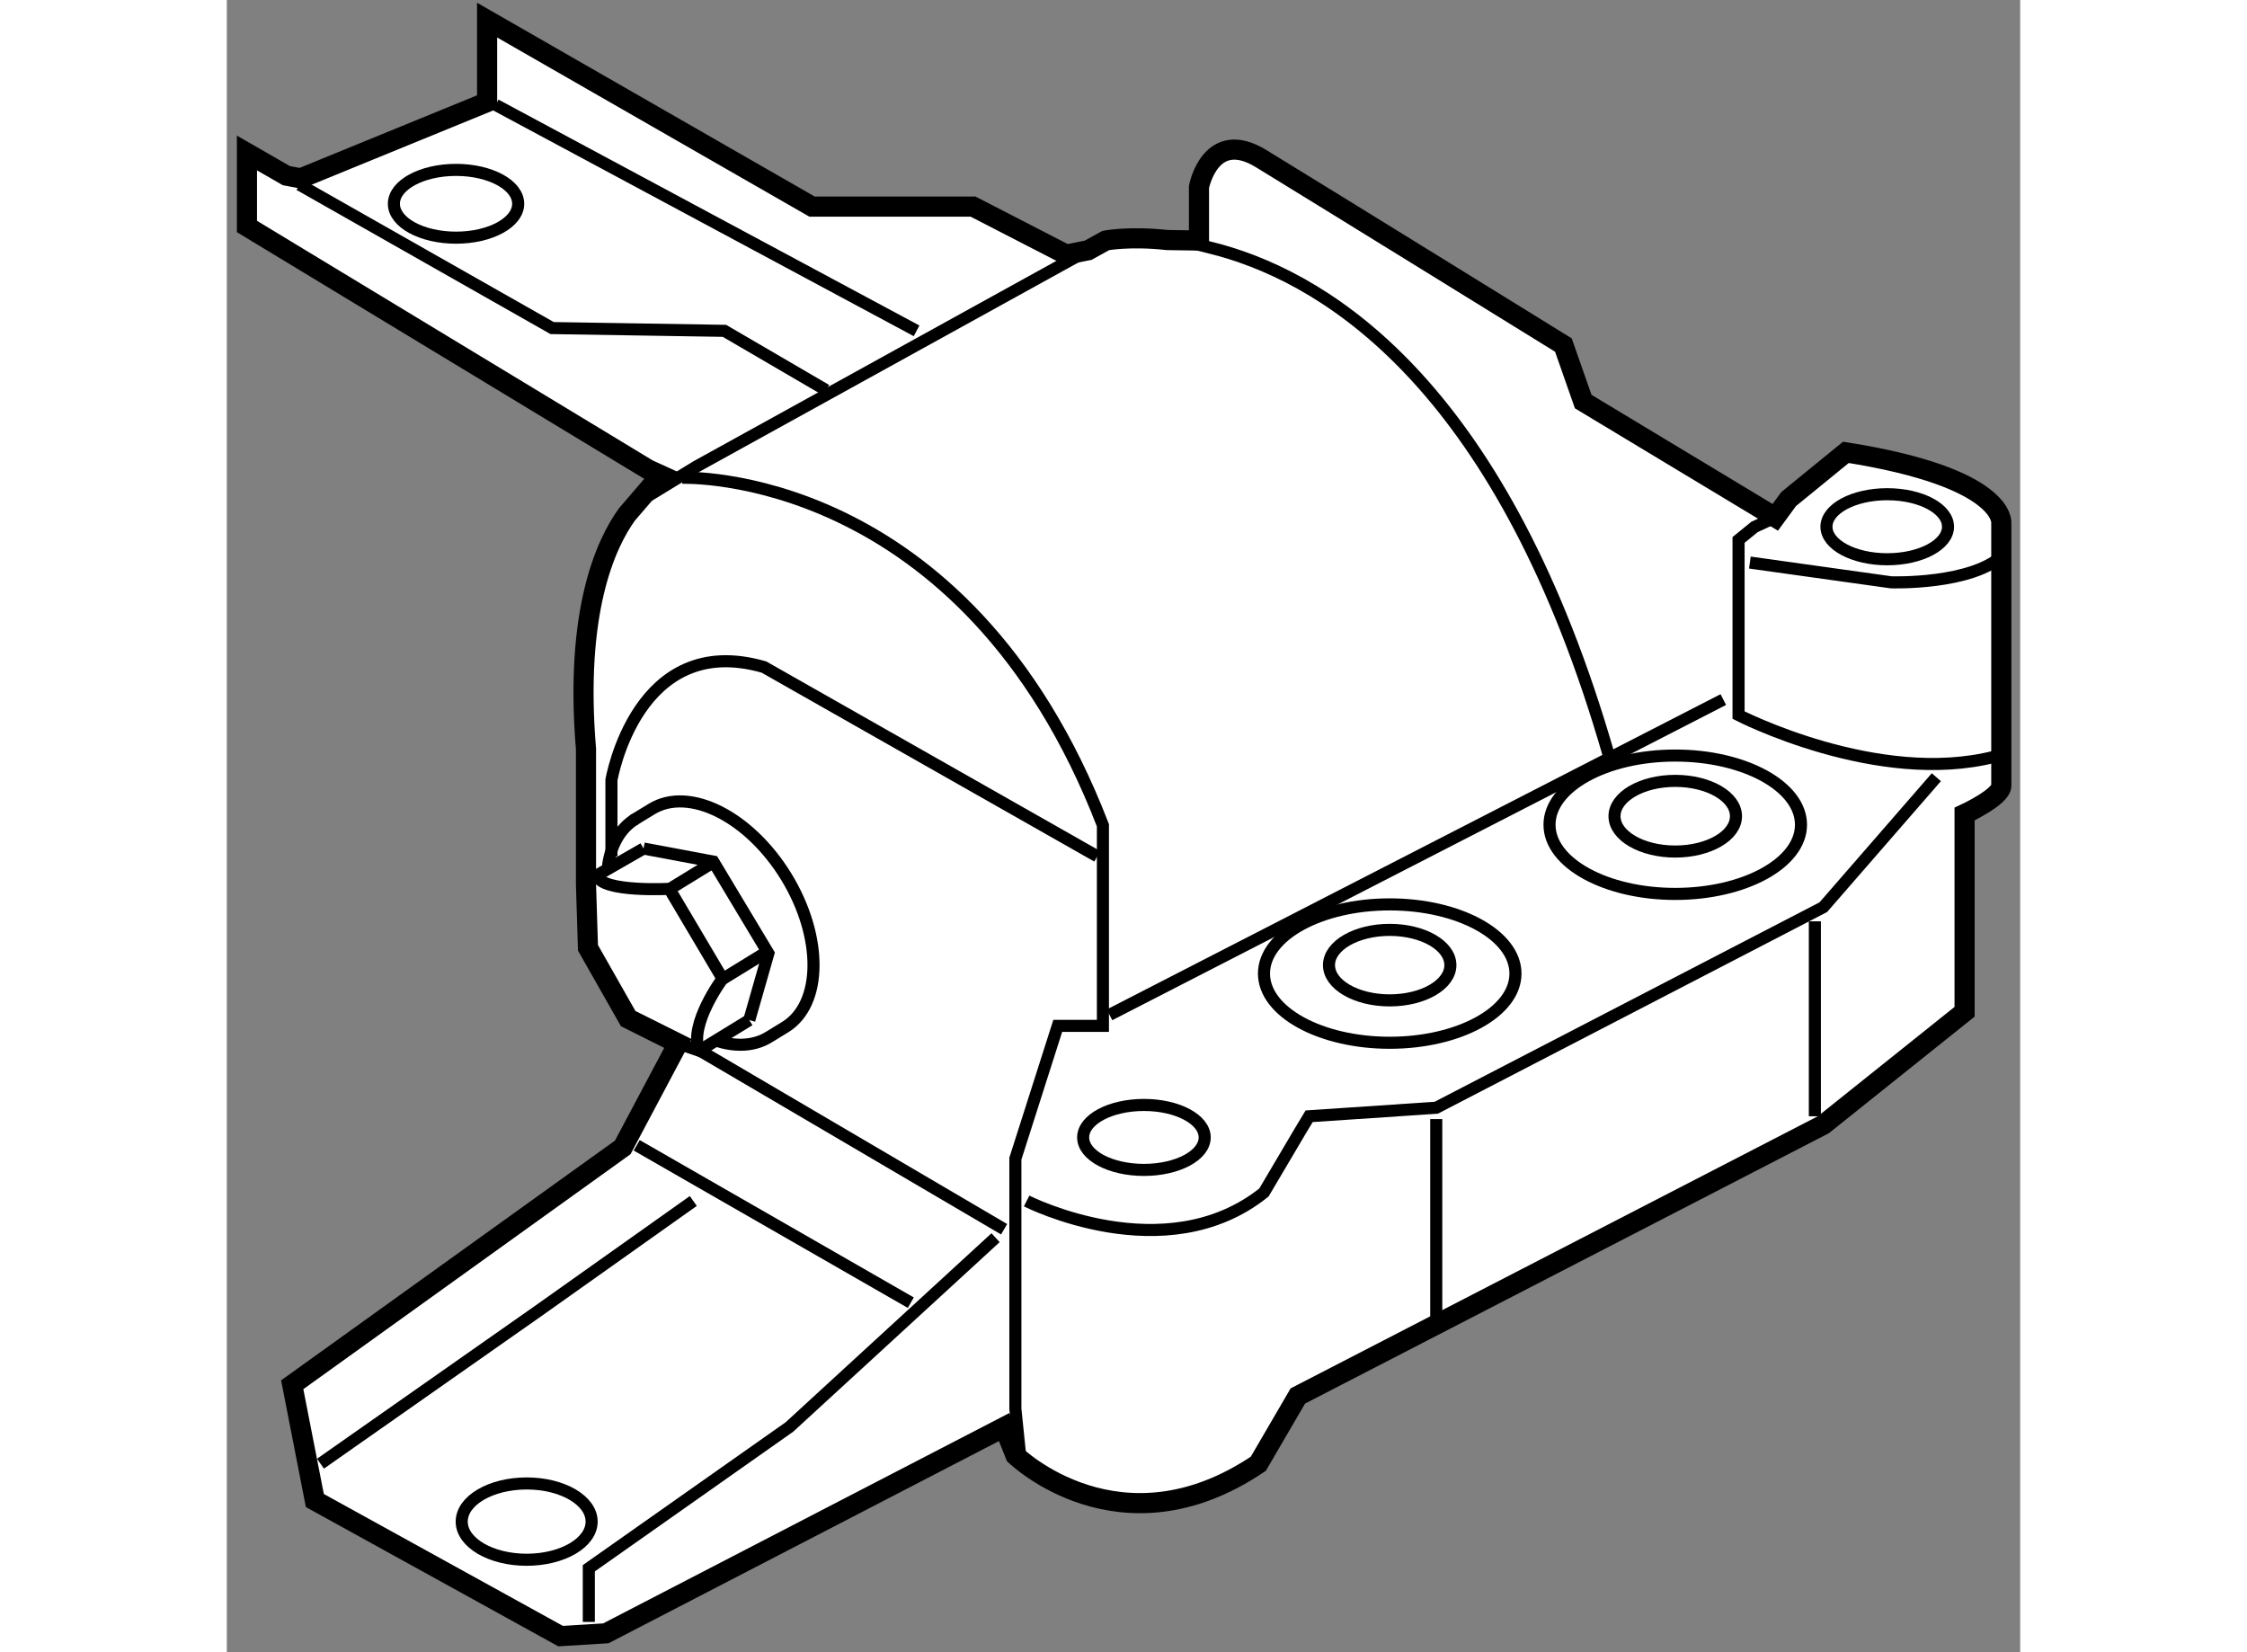 <?xml version="1.0" encoding="utf-8"?>
<!-- Generator: Adobe Illustrator 15.1.0, SVG Export Plug-In . SVG Version: 6.00 Build 0)  -->
<!DOCTYPE svg PUBLIC "-//W3C//DTD SVG 1.1//EN" "http://www.w3.org/Graphics/SVG/1.1/DTD/svg11.dtd">
<svg version="1.1" xmlns="http://www.w3.org/2000/svg" xmlns:xlink="http://www.w3.org/1999/xlink" x="0px" y="0px" width="244.8px"
	 height="180px" viewBox="61.819 42.786 44.557 41.05" enable-background="new 0 0 244.8 180" xml:space="preserve">
	
<rect x="61.819" y="42.786" width="44.557" height="41.05" fill="#808080" stroke="none"/>
	
<g><path fill="#FFFFFF" stroke="#000000" stroke-width="0.5" d="M63.654,47.217l4.632-1.895v-2.036l8.073,4.633h4l2.316,1.193
					l0.545-0.109l0.438-0.242c0,0,0.587-0.113,1.528-0.011l0.787,0.012v-1.333c0,0,0.281-1.475,1.544-0.702
					c1.265,0.772,7.51,4.632,7.51,4.632l0.492,1.404l4.772,2.876l0.333-0.454l1.422-1.16c4,0.632,3.861,1.756,3.861,1.756
					s0,6.246,0,6.527c0,0.281-0.912,0.703-0.912,0.703v4.913l-3.51,2.807l-13.056,6.739l-0.982,1.684
					c-3.438,2.317-6.034-0.209-6.034-0.209l-0.281-0.703l-9.896,5.125l-1.124,0.069l-6.106-3.369l-0.562-2.876l8.212-5.897
					l1.371-2.582l-1.236-0.618l-0.999-1.759l-0.049-1.567v-3.37c-0.285-3.412,0.486-5.096,1.018-5.831l0.838-0.976l-0.312-0.142
					l-9.968-6.036v-1.826l0.979,0.563L63.654,47.217z"></path><ellipse fill="none" stroke="#000000" stroke-width="0.3" cx="67.514" cy="47.849" rx="1.544" ry="0.842"></ellipse><ellipse fill="none" stroke="#000000" stroke-width="0.3" cx="69.269" cy="80.591" rx="1.614" ry="0.948"></ellipse><ellipse fill="none" stroke="#000000" stroke-width="0.3" cx="84.605" cy="71.046" rx="1.51" ry="0.807"></ellipse><ellipse fill="none" stroke="#000000" stroke-width="0.3" cx="90.712" cy="66.975" rx="3.124" ry="1.719"></ellipse><ellipse fill="none" stroke="#000000" stroke-width="0.3" cx="90.711" cy="66.765" rx="1.508" ry="0.876"></ellipse><ellipse fill="none" stroke="#000000" stroke-width="0.3" cx="97.806" cy="63.277" rx="3.124" ry="1.719"></ellipse><ellipse fill="none" stroke="#000000" stroke-width="0.3" cx="97.806" cy="63.065" rx="1.509" ry="0.878"></ellipse><ellipse fill="none" stroke="#000000" stroke-width="0.3" cx="103.073" cy="55.873" rx="1.51" ry="0.808"></ellipse><line fill="none" stroke="#000000" stroke-width="0.3" x1="68.497" y1="45.392" x2="78.956" y2="51.006"></line><polyline fill="none" stroke="#000000" stroke-width="0.3" points="64.146,79.152 69.55,75.362 73.409,72.625 			"></polyline><polyline fill="none" stroke="#000000" stroke-width="0.3" points="70.813,83.083 70.813,81.75 75.797,78.24 80.919,73.537 			
					"></polyline><path fill="none" stroke="#000000" stroke-width="0.3" d="M100.291,55.639l-0.517,0.24l-0.395,0.322v4.352
					c0,0,3.455,1.781,6.372,1.031"></path><path fill="none" stroke="#000000" stroke-width="0.3" d="M81.691,72.625c0,0,3.441,1.755,5.896-0.211l0.912-1.544l0.211-0.35
					l3.158-0.212l9.617-4.983l2.808-3.229"></path><path fill="none" stroke="#000000" stroke-width="0.3" d="M99.66,56.763l3.51,0.491c0,0,2.035,0.07,2.806-0.702"></path><polyline fill="none" stroke="#000000" stroke-width="0.3" points="83.658,48.761 82.525,49.386 73.49,54.375 72,55.285 			"></polyline><path fill="none" stroke="#000000" stroke-width="0.3" d="M96.15,61.536C93.553,52.51,89.298,49.781,86.488,49l-0.958-0.246"></path><line fill="none" stroke="#000000" stroke-width="0.3" x1="72.003" y1="71.242" x2="78.813" y2="75.152"></line><path fill="none" stroke="#000000" stroke-width="0.3" d="M73.129,54.657c0,0,7.018-0.28,10.457,8.634v4.983h-0.631h-0.491
					l-1.053,3.299v6.217l0.13,1.267"></path><line fill="none" stroke="#000000" stroke-width="0.3" x1="83.75" y1="68" x2="99" y2="60.167"></line><line fill="none" stroke="#000000" stroke-width="0.3" x1="101.275" y1="65.677" x2="101.275" y2="70.52"></line><line fill="none" stroke="#000000" stroke-width="0.3" x1="91.868" y1="70.59" x2="91.868" y2="75.643"></line><path fill="none" stroke="#000000" stroke-width="0.3" d="M71.375,64.062v-1.895c0,0,0.63-3.721,3.789-2.808l8.282,4.703"></path><line fill="none" stroke="#000000" stroke-width="0.3" x1="73.479" y1="68.834" x2="81.131" y2="73.327"></line><line fill="none" stroke="#000000" stroke-width="0.3" x1="72.173" y1="63.868" x2="70.982" y2="64.552"></line><polyline fill="none" stroke="#000000" stroke-width="0.3" points="74.8,68.13 75.274,66.472 73.906,64.193 72.173,63.868 			"></polyline><line fill="none" stroke="#000000" stroke-width="0.3" x1="73.51" y1="68.92" x2="74.8" y2="68.13"></line><line fill="none" stroke="#000000" stroke-width="0.3" x1="73.908" y1="64.208" x2="72.794" y2="64.891"></line><line fill="none" stroke="#000000" stroke-width="0.3" x1="75.241" y1="66.432" x2="74.122" y2="67.119"></line><path fill="none" stroke="#000000" stroke-width="0.3" d="M73.027,68.709l0.526,0.182c-0.26-0.657,0.583-1.789,0.583-1.789
					l-1.325-2.237"></path><path fill="none" stroke="#000000" stroke-width="0.3" d="M72.839,64.869c0,0-1.703,0.094-1.816-0.323"></path><path fill="none" stroke="#000000" stroke-width="0.3" d="M71.289,64.304c0.071-0.516,0.298-0.935,0.678-1.168"></path><path fill="none" stroke="#000000" stroke-width="0.3" d="M74.032,68.658c0.459,0.137,0.898,0.114,1.254-0.105l0.404-0.247
					c0.931-0.571,0.942-2.246,0.026-3.742c-0.918-1.496-2.415-2.247-3.345-1.675l-0.457,0.279"></path><polyline fill="none" stroke="#000000" stroke-width="0.3" points="63.625,47.375 69.901,50.937 74.183,51.006 76.709,52.48 			
					"></polyline></g>


</svg>